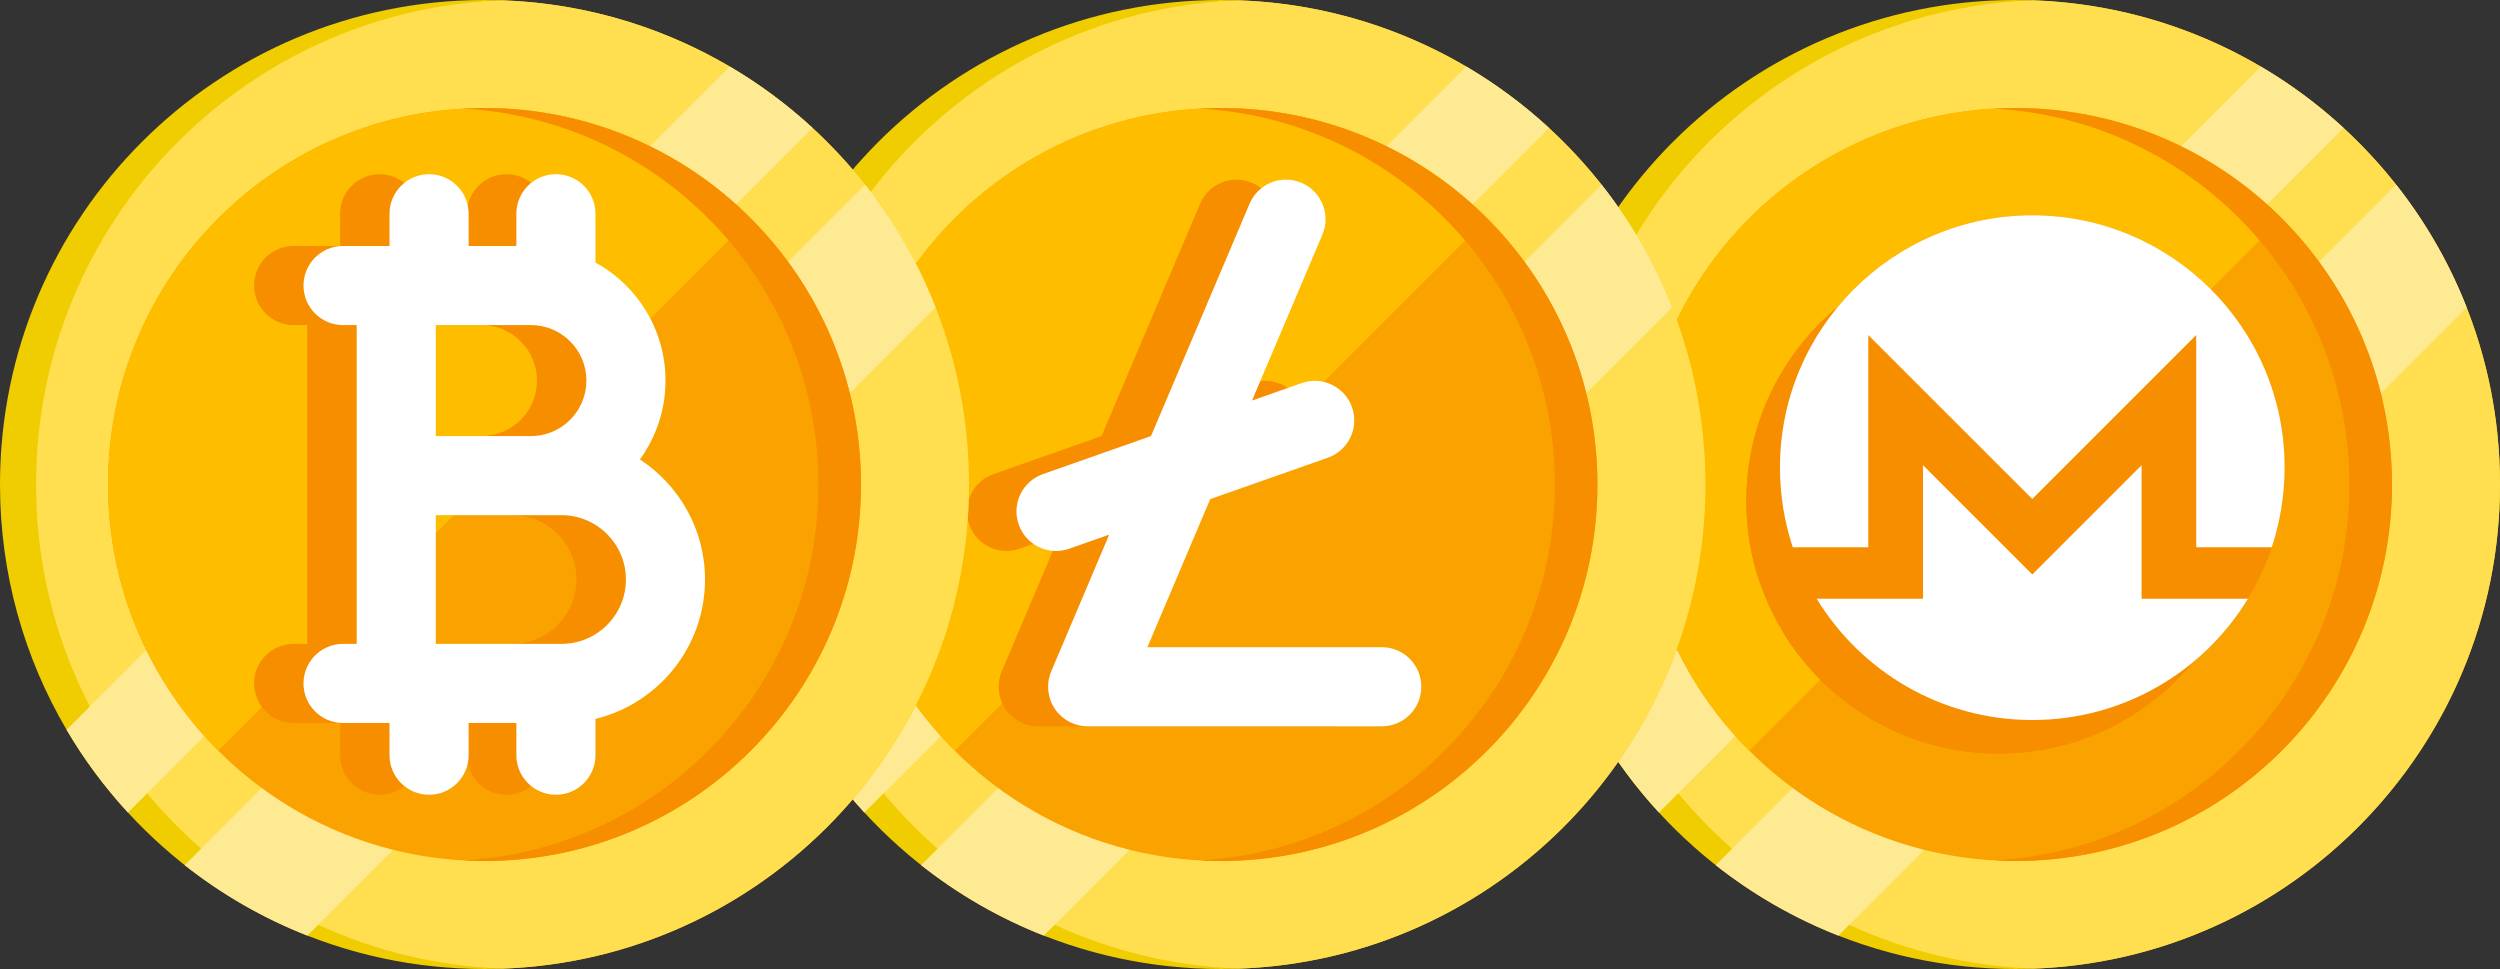 <svg width="129" height="50" viewBox="0 0 129 50" fill="none" xmlns="http://www.w3.org/2000/svg">
<rect x="0" y="0" width="129" height="50" fill="#333333" stroke="none"/>
<g clip-path="url(#clip0_10373_3355)">
<path d="M129 25C129 38.807 117.807 50 104 50C96.721 50 90.169 46.89 85.601 41.925C84.401 40.622 83.339 39.191 82.435 37.655C80.252 33.943 79 29.617 79 25C79 11.193 90.193 0 104 0C108.618 0 112.944 1.252 116.655 3.436C118.191 4.339 119.621 5.401 120.924 6.602C125.889 11.168 129 17.721 129 25Z" fill="#F0CD00"/>
<path d="M129 24.998C129 38.494 118.307 49.492 104.931 49.981C91.554 49.492 80.861 38.494 80.861 24.998C80.861 11.502 91.554 0.504 104.931 0.016C118.307 0.504 129 11.502 129 24.998Z" fill="#FFDE50"/>
<path d="M120.925 6.604L85.602 41.927C84.402 40.624 83.34 39.193 82.436 37.657L116.656 3.438C118.192 4.341 119.622 5.403 120.925 6.604Z" fill="#FFEA94"/>
<path d="M127.275 15.862L94.859 48.278C92.564 47.376 90.434 46.145 88.529 44.642L123.639 9.531C125.143 11.436 126.374 13.566 127.275 15.862Z" fill="#FFEA94"/>
<path d="M123.427 25.001C123.427 35.729 114.729 44.427 104.001 44.427C100.264 44.427 96.774 43.372 93.812 41.544C92.521 40.748 91.331 39.804 90.264 38.736C89.479 37.953 88.761 37.101 88.119 36.192C87.235 34.94 86.496 33.578 85.925 32.132C85.08 29.995 84.605 27.67 84.576 25.239C84.574 25.16 84.574 25.08 84.574 25.001C84.574 14.272 93.271 5.574 104.001 5.574C104.08 5.574 104.161 5.574 104.241 5.576C106.671 5.605 108.995 6.081 111.132 6.925C112.578 7.497 113.94 8.235 115.192 9.119C116.101 9.762 116.952 10.479 117.736 11.264C118.804 12.33 119.748 13.521 120.544 14.812C122.372 17.774 123.427 21.264 123.427 25.001Z" fill="#FAA300"/>
<path d="M117.736 11.264L90.264 38.736C89.479 37.953 88.761 37.101 88.119 36.192C87.235 34.94 86.496 33.578 85.925 32.132C85.08 29.995 84.605 27.67 84.576 25.239C84.574 25.16 84.574 25.08 84.574 25.001C84.574 14.272 93.271 5.574 104.001 5.574C104.08 5.574 104.161 5.574 104.241 5.576C106.671 5.605 108.995 6.081 111.132 6.925C112.578 7.497 113.94 8.235 115.192 9.119C116.101 9.762 116.952 10.479 117.736 11.264Z" fill="#FFBD00"/>
<path d="M123.426 25.001C123.426 35.729 114.728 44.427 103.999 44.427C103.631 44.427 103.266 44.417 102.902 44.397C113.121 43.828 121.231 35.361 121.231 25.001C121.231 14.64 113.121 6.173 102.902 5.605C103.266 5.584 103.631 5.574 103.999 5.574C114.728 5.574 123.426 14.272 123.426 25.001Z" fill="#F68E00"/>
<circle cx="103.132" cy="25.865" r="13.021" fill="#F68E00"/>
<path d="M103.13 12.844C95.941 12.844 90.103 18.682 90.111 25.864C90.113 27.301 90.341 28.683 90.772 29.975H94.667V19.022L103.128 27.483L111.589 19.022V29.975H115.488C115.918 28.683 116.146 27.301 116.149 25.864C116.16 18.675 110.32 12.845 103.13 12.844Z" fill="#F68E00"/>
<path d="M101.185 29.432L97.492 25.738V32.63H94.669H92.006C94.291 36.378 98.421 38.887 103.132 38.887C107.843 38.887 111.974 36.38 114.259 32.63H108.769V25.738L105.075 29.432L103.13 31.377L101.185 29.432Z" fill="#F68E00"/>
<circle cx="104.868" cy="24.13" r="13.021" fill="#F68E00"/>
<path d="M104.866 11.109C97.677 11.109 91.839 16.948 91.847 24.129C91.849 25.566 92.078 26.948 92.507 28.24H96.403V17.288L104.864 25.749L113.325 17.288V28.24H117.224C117.654 26.948 117.882 25.566 117.886 24.129C117.896 16.941 112.056 11.111 104.866 11.109Z" fill="white"/>
<path d="M102.922 27.697L99.228 24.004V30.895H96.405H93.742C96.027 34.644 100.157 37.153 104.868 37.153C109.579 37.153 113.71 34.645 115.995 30.895H110.505V24.004L106.811 27.697L104.867 29.642L102.922 27.697Z" fill="white"/>
</g>
<g clip-path="url(#clip1_10373_3355)">
<path d="M88 25C88 38.807 76.807 50 63 50C55.721 50 49.169 46.89 44.601 41.925C43.401 40.622 42.339 39.191 41.435 37.655C39.252 33.943 38 29.617 38 25C38 11.193 49.193 0 63 0C67.618 0 71.944 1.252 75.655 3.436C77.191 4.339 78.621 5.401 79.924 6.602C84.889 11.168 88 17.721 88 25Z" fill="#F0CD00"/>
<path d="M88 24.998C88 38.494 77.307 49.492 63.931 49.981C50.554 49.492 39.861 38.494 39.861 24.998C39.861 11.502 50.554 0.504 63.931 0.016C77.307 0.504 88 11.502 88 24.998Z" fill="#FFDE50"/>
<path d="M79.925 6.604L44.602 41.927C43.402 40.624 42.34 39.193 41.435 37.657L75.656 3.438C77.192 4.341 78.622 5.403 79.925 6.604Z" fill="#FFEA94"/>
<path d="M86.275 15.862L53.859 48.278C51.564 47.376 49.434 46.145 47.529 44.642L82.639 9.531C84.143 11.436 85.374 13.566 86.275 15.862Z" fill="#FFEA94"/>
<path d="M82.427 25.001C82.427 35.729 73.729 44.427 63.001 44.427C59.264 44.427 55.774 43.372 52.812 41.544C51.521 40.748 50.331 39.804 49.264 38.736C48.479 37.953 47.761 37.101 47.119 36.192C46.235 34.94 45.496 33.578 44.925 32.132C44.08 29.995 43.605 27.67 43.576 25.239C43.574 25.16 43.574 25.08 43.574 25.001C43.574 14.272 52.271 5.574 63.001 5.574C63.08 5.574 63.161 5.574 63.24 5.576C65.671 5.605 67.995 6.081 70.132 6.925C71.578 7.497 72.939 8.235 74.192 9.119C75.101 9.762 75.952 10.479 76.737 11.264C77.804 12.33 78.748 13.521 79.544 14.812C81.372 17.774 82.427 21.264 82.427 25.001Z" fill="#FAA300"/>
<path d="M76.737 11.264L49.264 38.736C48.479 37.953 47.761 37.101 47.119 36.192C46.235 34.94 45.496 33.578 44.925 32.132C44.08 29.995 43.605 27.67 43.576 25.239C43.574 25.16 43.574 25.08 43.574 25.001C43.574 14.272 52.271 5.574 63.001 5.574C63.08 5.574 63.161 5.574 63.24 5.576C65.671 5.605 67.995 6.081 70.132 6.925C71.578 7.497 72.939 8.235 74.192 9.119C75.101 9.762 75.952 10.479 76.737 11.264Z" fill="#FFBD00"/>
<path d="M82.426 25.001C82.426 35.729 73.728 44.427 62.999 44.427C62.631 44.427 62.266 44.417 61.902 44.397C72.121 43.828 80.231 35.361 80.231 25.001C80.231 14.64 72.121 6.173 61.902 5.605C62.266 5.584 62.631 5.574 62.999 5.574C73.728 5.574 82.426 14.272 82.426 25.001Z" fill="#F68E00"/>
<path d="M68.747 33.396H56.652L59.894 25.754L65.963 23.618C67.027 23.244 67.585 22.079 67.211 21.015C66.837 19.952 65.672 19.394 64.609 19.768L62.051 20.668L65.682 12.108C66.122 11.07 65.638 9.872 64.6 9.432C63.563 8.992 62.364 9.476 61.924 10.514L56.84 22.501L51.261 24.464C50.197 24.838 49.639 26.004 50.013 27.067C50.308 27.906 51.096 28.431 51.938 28.431C52.163 28.431 52.391 28.393 52.615 28.314L54.682 27.587L51.691 34.64C51.424 35.27 51.49 35.993 51.868 36.564C52.246 37.135 52.885 37.478 53.57 37.478H68.747C69.874 37.478 70.788 36.564 70.788 35.437C70.788 34.31 69.874 33.396 68.747 33.396Z" fill="#F68E00"/>
<path d="M71.3 33.396H59.205L62.447 25.754L68.516 23.618C69.579 23.244 70.138 22.079 69.764 21.015C69.39 19.952 68.225 19.394 67.162 19.768L64.604 20.668L68.235 12.108C68.675 11.07 68.19 9.872 67.153 9.432C66.115 8.992 64.917 9.476 64.477 10.514L59.392 22.501L53.813 24.464C52.75 24.838 52.191 26.004 52.566 27.067C52.861 27.906 53.649 28.431 54.491 28.431C54.715 28.431 54.944 28.393 55.168 28.314L57.235 27.587L54.244 34.64C53.976 35.27 54.043 35.993 54.421 36.564C54.799 37.135 55.438 37.478 56.123 37.478H71.299C72.427 37.478 73.34 36.564 73.34 35.437C73.34 34.31 72.427 33.396 71.3 33.396Z" fill="white"/>
</g>
<path d="M50 25C50 38.807 38.807 50 25 50C17.721 50 11.169 46.89 6.601 41.925C5.401 40.622 4.339 39.191 3.435 37.655C1.252 33.943 0 29.617 0 25C0 11.193 11.193 0 25 0C29.618 0 33.944 1.252 37.655 3.436C39.191 4.339 40.621 5.401 41.925 6.602C46.889 11.168 50 17.721 50 25Z" fill="#F0CD00"/>
<path d="M50 24.998C50 38.494 39.307 49.492 25.931 49.981C12.554 49.492 1.861 38.494 1.861 24.998C1.861 11.502 12.554 0.504 25.931 0.016C39.307 0.504 50 11.502 50 24.998Z" fill="#FFDE50"/>
<path d="M41.925 6.604L6.602 41.927C5.402 40.624 4.34 39.193 3.436 37.657L37.656 3.438C39.192 4.341 40.622 5.403 41.925 6.604Z" fill="#FFEA94"/>
<path d="M48.275 15.862L15.859 48.278C13.564 47.376 11.434 46.145 9.529 44.642L44.639 9.531C46.143 11.436 47.374 13.566 48.275 15.862Z" fill="#FFEA94"/>
<path d="M44.427 25.001C44.427 35.729 35.729 44.427 25.001 44.427C21.264 44.427 17.774 43.372 14.812 41.544C13.521 40.748 12.331 39.804 11.264 38.736C10.479 37.953 9.761 37.101 9.119 36.192C8.235 34.94 7.496 33.578 6.925 32.132C6.08 29.995 5.605 27.67 5.576 25.239C5.574 25.16 5.574 25.08 5.574 25.001C5.574 14.272 14.271 5.574 25.001 5.574C25.08 5.574 25.161 5.574 25.241 5.576C27.671 5.605 29.995 6.081 32.132 6.925C33.578 7.497 34.94 8.235 36.192 9.119C37.101 9.762 37.952 10.479 38.736 11.264C39.804 12.33 40.748 13.521 41.544 14.812C43.372 17.774 44.427 21.264 44.427 25.001Z" fill="#FAA300"/>
<path d="M38.736 11.264L11.264 38.736C10.479 37.953 9.761 37.101 9.119 36.192C8.235 34.94 7.496 33.578 6.925 32.132C6.08 29.995 5.605 27.67 5.576 25.239C5.574 25.16 5.574 25.08 5.574 25.001C5.574 14.272 14.271 5.574 25.001 5.574C25.08 5.574 25.161 5.574 25.241 5.576C27.671 5.605 29.995 6.081 32.132 6.925C33.578 7.497 34.94 8.235 36.192 9.119C37.101 9.762 37.952 10.479 38.736 11.264Z" fill="#FFBD00"/>
<path d="M44.426 25.001C44.426 35.729 35.728 44.427 24.999 44.427C24.631 44.427 24.266 44.417 23.902 44.397C34.121 43.828 42.231 35.361 42.231 25.001C42.231 14.64 34.121 6.173 23.902 5.605C24.266 5.584 24.631 5.574 24.999 5.574C35.728 5.574 44.426 14.272 44.426 25.001Z" fill="#F68E00"/>
<path d="M33.828 29.904C33.828 27.313 32.489 25.03 30.467 23.707C31.298 22.563 31.79 21.157 31.79 19.638C31.79 17.014 30.327 14.726 28.175 13.545V11.029C28.175 9.902 27.261 8.988 26.134 8.988C25.007 8.988 24.093 9.902 24.093 11.029V12.692H21.63V11.029C21.63 9.902 20.716 8.988 19.589 8.988C18.462 8.988 17.549 9.902 17.549 11.029V12.692H15.15C14.023 12.692 13.109 13.606 13.109 14.733C13.109 15.86 14.023 16.774 15.15 16.774H15.854V24.543V33.224H15.15C14.023 33.224 13.109 34.138 13.109 35.265C13.109 36.392 14.023 37.306 15.15 37.306H17.549V38.969C17.549 40.096 18.462 41.01 19.589 41.01C20.716 41.01 21.63 40.096 21.63 38.969V37.306H24.093V38.969C24.093 40.096 25.007 41.01 26.134 41.01C27.261 41.01 28.175 40.096 28.175 38.969V37.095C31.415 36.307 33.828 33.383 33.828 29.904ZM19.936 16.774H24.844C26.423 16.774 27.708 18.058 27.708 19.638C27.708 21.217 26.423 22.502 24.844 22.502H19.936V16.774ZM26.426 33.224H19.936V26.583H24.844H26.426C28.256 26.583 29.746 28.073 29.746 29.904C29.746 31.735 28.256 33.224 26.426 33.224Z" fill="#F68E00"/>
<path d="M36.379 29.904C36.379 27.313 35.039 25.03 33.018 23.707C33.849 22.563 34.34 21.157 34.34 19.638C34.34 17.014 32.878 14.726 30.726 13.545V11.029C30.726 9.902 29.812 8.988 28.685 8.988C27.558 8.988 26.644 9.902 26.644 11.029V12.692H24.181V11.029C24.181 9.902 23.267 8.988 22.14 8.988C21.013 8.988 20.099 9.902 20.099 11.029V12.692H17.701C16.574 12.692 15.66 13.606 15.66 14.733C15.66 15.86 16.574 16.774 17.701 16.774H18.405V24.543V33.224H17.701C16.574 33.224 15.66 34.138 15.66 35.265C15.66 36.392 16.574 37.306 17.701 37.306H20.099V38.969C20.099 40.096 21.013 41.01 22.14 41.01C23.267 41.01 24.181 40.096 24.181 38.969V37.306H26.644V38.969C26.644 40.096 27.558 41.01 28.685 41.01C29.812 41.01 30.726 40.096 30.726 38.969V37.095C33.966 36.307 36.379 33.383 36.379 29.904ZM22.487 16.774H27.395C28.974 16.774 30.259 18.058 30.259 19.638C30.259 21.217 28.974 22.502 27.395 22.502H22.487V16.774ZM28.977 33.224H22.487V26.583H27.395H28.977C30.807 26.583 32.297 28.073 32.297 29.904C32.297 31.735 30.807 33.224 28.977 33.224Z" fill="white"/>
<defs>
<clipPath id="clip0_10373_3355">
<rect width="50" height="50" fill="white" transform="translate(79)"/>
</clipPath>
<clipPath id="clip1_10373_3355">
<rect width="50" height="50" fill="white" transform="translate(38)"/>
</clipPath>
</defs>
</svg>
